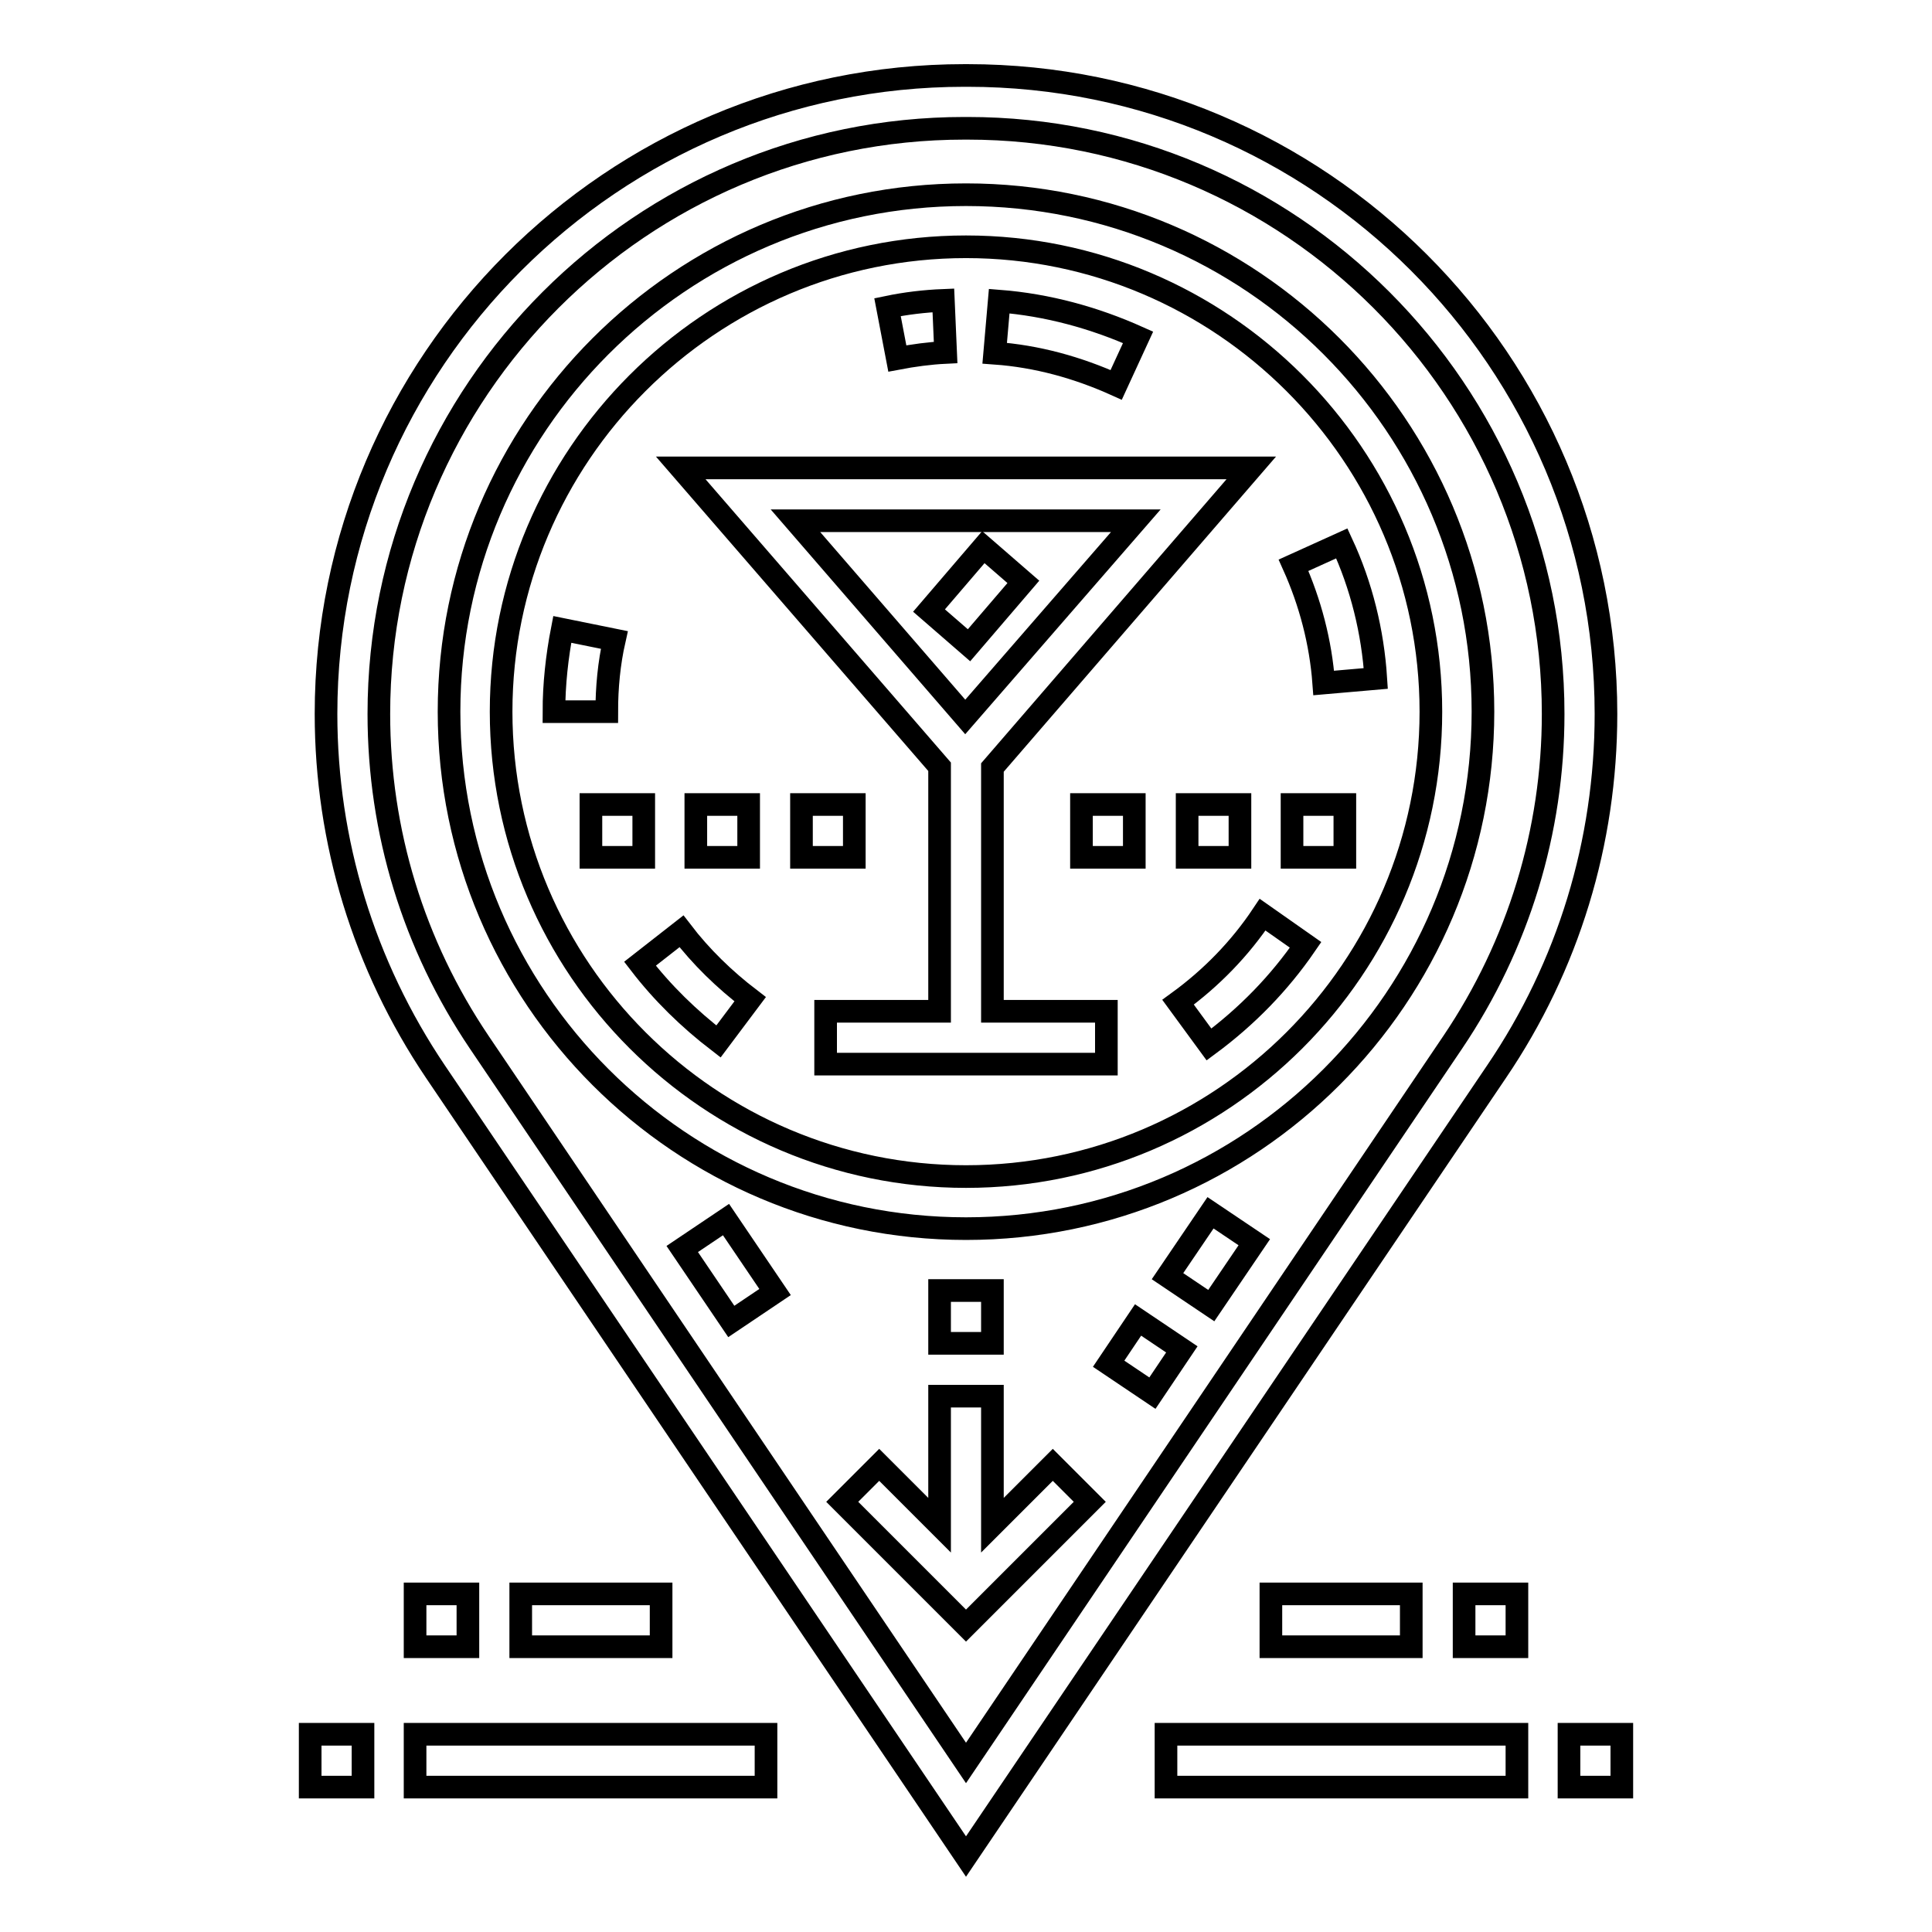 <?xml version="1.0" encoding="utf-8"?>
<!-- Svg Vector Icons : http://www.onlinewebfonts.com/icon -->
<!DOCTYPE svg PUBLIC "-//W3C//DTD SVG 1.1//EN" "http://www.w3.org/Graphics/SVG/1.1/DTD/svg11.dtd">
<svg version="1.1" xmlns="http://www.w3.org/2000/svg" xmlns:xlink="http://www.w3.org/1999/xlink" x="0px" y="0px" viewBox="0 0 256 256" enable-background="new 0 0 256 256" xml:space="preserve">
<g> <path stroke-width="3" fill-opacity="0" stroke="#000000"  d="M128.2,10h-0.4c-46.6,0-84.6,37.9-84.6,84.6c0,16.9,5,33.3,14.5,47.4L128,246l70.3-104 c9.5-14,14.5-30.4,14.5-47.4C212.8,47.9,174.9,10,128.2,10z M192.5,138.1L128,233.6l-64.5-95.5c-8.7-12.9-13.3-27.9-13.3-43.5 C50.2,51.8,85,17,127.8,17h0.4c42.8,0,77.6,34.8,77.6,77.6C205.8,110.1,201.2,125.2,192.5,138.1z"/> <path stroke-width="3" fill-opacity="0" stroke="#000000"  d="M128,25.8c-37.8,0-68.5,30.7-68.5,68.5c0,37.8,30.7,68.5,68.5,68.5c37.8,0,68.5-30.7,68.5-68.5 S165.8,25.8,128,25.8z M128,155.9c-33.9,0-61.6-27.6-61.6-61.6c0-33.9,27.6-61.6,61.6-61.6c33.9,0,61.6,27.6,61.6,61.6 C189.6,128.3,161.9,155.9,128,155.9z"/> <path stroke-width="3" fill-opacity="0" stroke="#000000"  d="M131.5,101.7L165.8,62H90.2l34.3,39.6v32.4h-15.1v7h37.2v-7h-15.1V101.7z M105.4,69h45.1l-22.6,26L105.4,69 z"/> <path stroke-width="3" fill-opacity="0" stroke="#000000"  d="M106.2,106.6h7v7h-7V106.6z M78.3,106.6h7v7h-7V106.6z M92.2,106.6h7v7h-7V106.6z M171.2,106.6h7v7h-7 V106.6z M157.3,106.6h7v7h-7V106.6z M143.3,106.6h7v7h-7V106.6z M124.5,171h7v7h-7V171z M139.5,194.1l-8,8v-17.1h-7v17.1l-8-8 l-4.9,4.9l16.4,16.4l16.4-16.4L139.5,194.1z M154.5,229.8H201v7h-46.5V229.8z M207.9,229.8h7v7h-7V229.8z M194,211.2h7v7h-7V211.2z  M168.4,211.2H187v7h-18.6V211.2z M41.1,229.8h7v7h-7V229.8z M55,229.8h46.5v7H55V229.8z M69,211.2h18.6v7H69V211.2z M55,211.2h7v7 h-7V211.2z M90.4,165.5l5.8-3.9l6.5,9.6l-5.8,3.9L90.4,165.5z M146.9,180.7l3.9-5.8l5.8,3.9l-3.9,5.8L146.9,180.7z M154.7,169.1 l5.7-8.4l5.8,3.9l-5.7,8.4L154.7,169.1z M177.8,72l-6.4,2.9c2.2,4.9,3.6,10.2,4,15.6l6.9-0.6C181.9,83.7,180.4,77.6,177.8,72 L177.8,72z M132.4,39.9l-0.6,6.9c5.6,0.4,11,1.9,16.1,4.2l2.9-6.3C145,42.1,138.8,40.4,132.4,39.9L132.4,39.9z M125,39.8 c-2.5,0.1-5,0.4-7.4,0.9l1.3,6.8c2.1-0.4,4.3-0.7,6.4-0.8L125,39.8z M74.5,83.4c-0.7,3.6-1.1,7.3-1.1,10.9h7c0-3.2,0.3-6.4,1-9.5 L74.5,83.4z M90.3,123.4l-5.5,4.3c3,3.9,6.5,7.3,10.4,10.3l4.2-5.6C96,129.8,92.9,126.8,90.3,123.4z M167.3,121.2 c-3,4.5-6.8,8.4-11.2,11.6l4.1,5.6c5-3.7,9.3-8.1,12.8-13.2L167.3,121.2L167.3,121.2z M123.1,80.9l7.2-8.4l5.3,4.6l-7.2,8.4 L123.1,80.9z"/></g>
</svg>